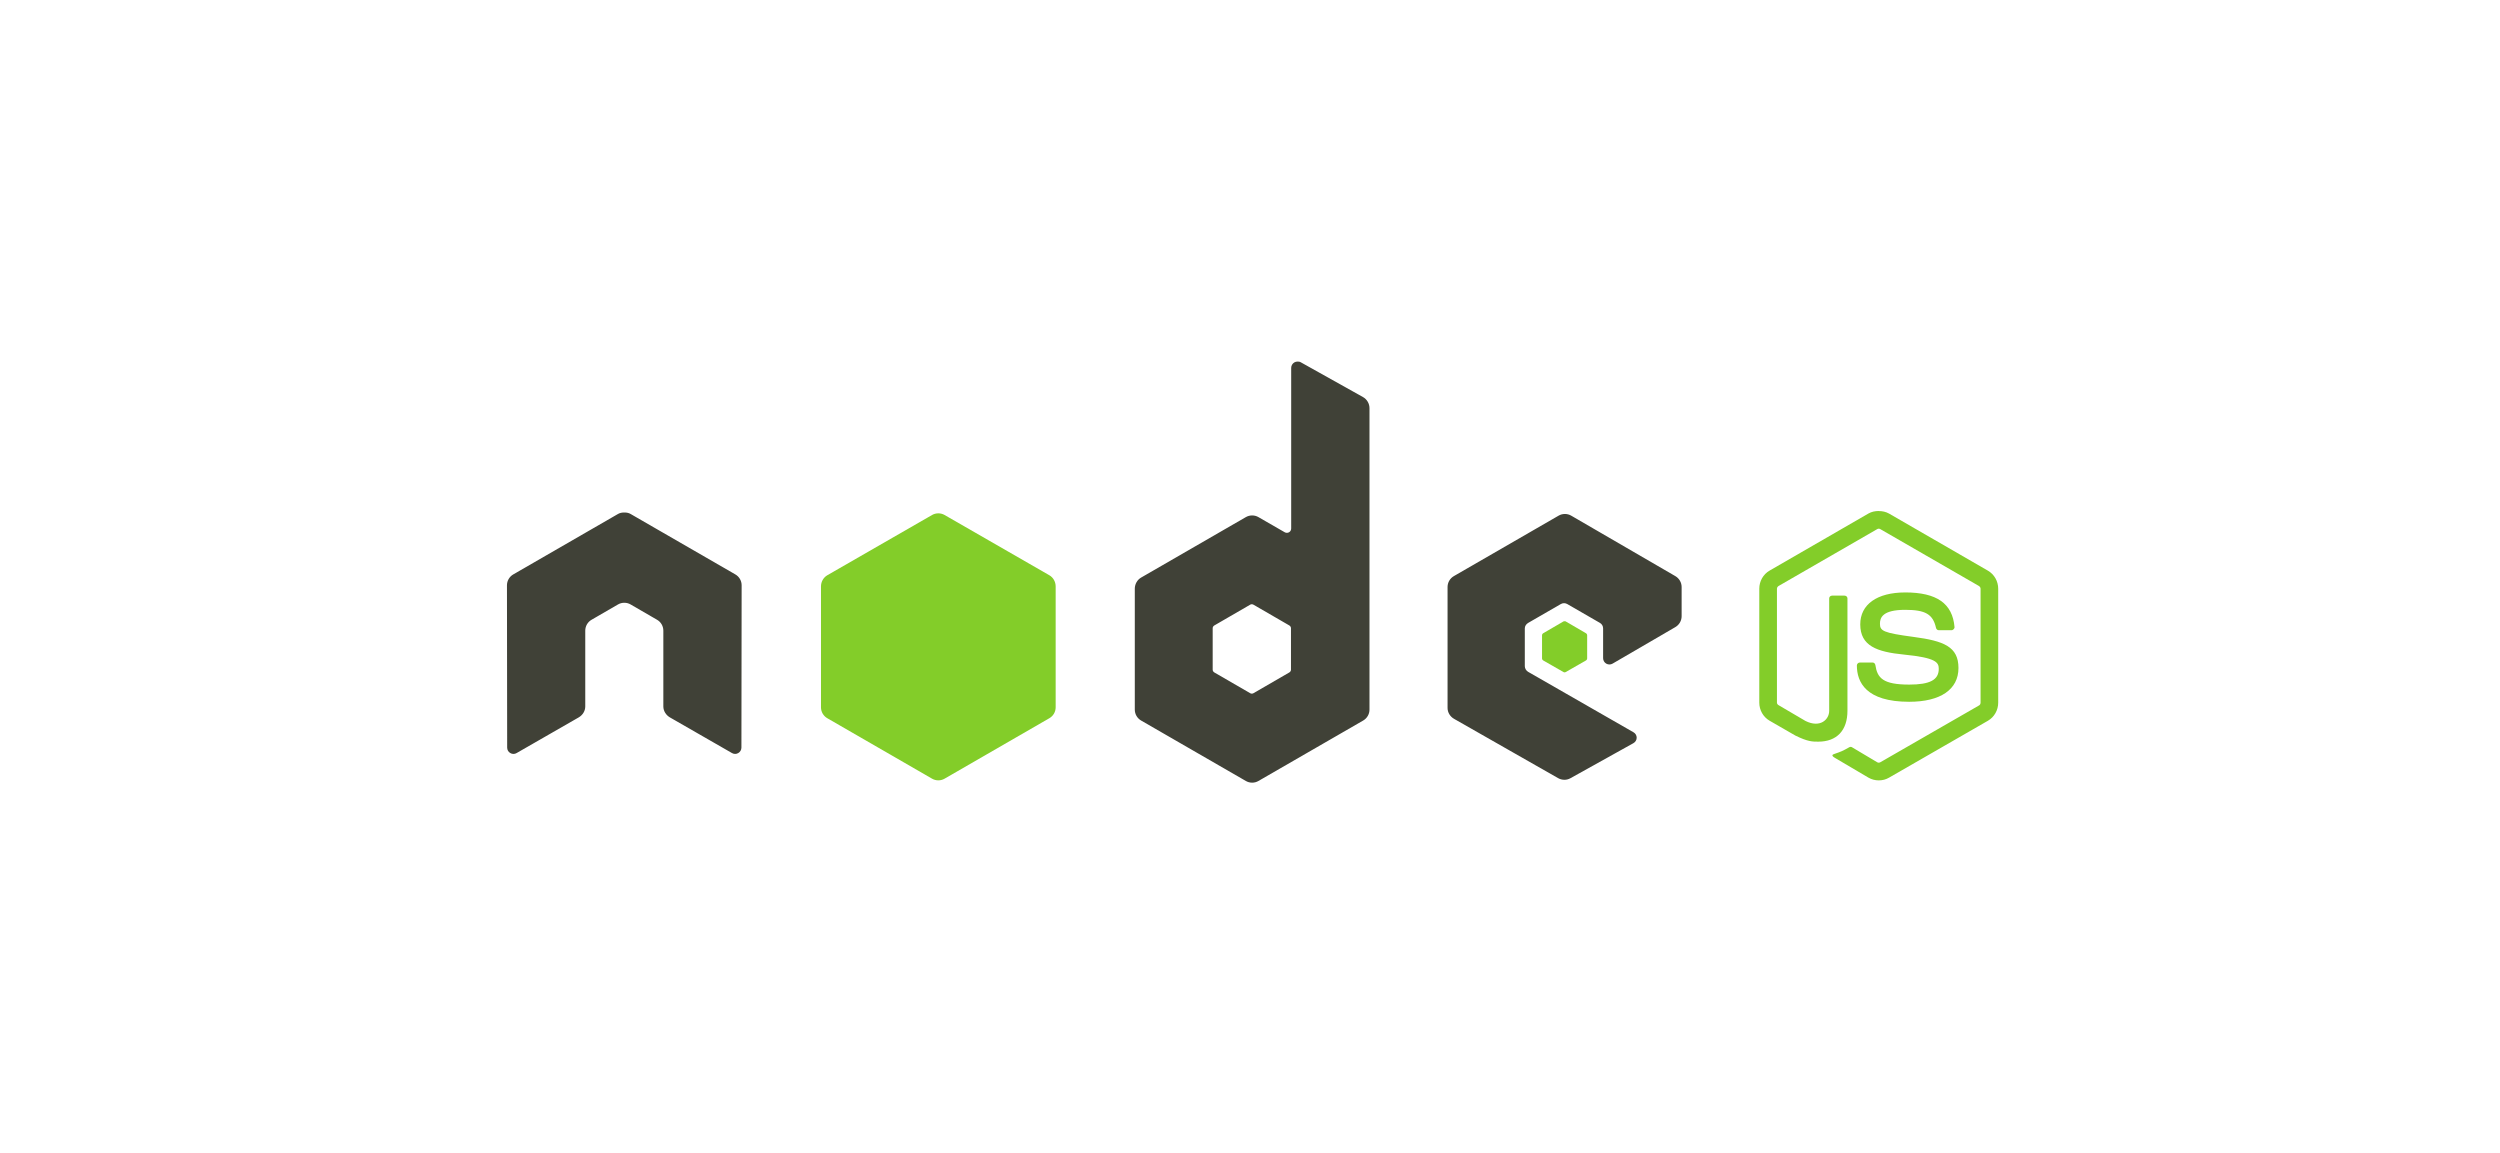 <svg width="295" height="136" viewBox="0 0 295 136" fill="none" xmlns="http://www.w3.org/2000/svg">
<path d="M221.69 60.298C221.261 60.298 220.845 60.386 220.476 60.595L208.81 67.332C208.055 67.767 207.596 68.589 207.596 69.462V82.913C207.596 83.786 208.055 84.606 208.81 85.043L211.856 86.798C213.337 87.528 213.883 87.516 214.556 87.516C216.748 87.516 217.999 86.186 217.999 83.875V70.606C217.999 70.418 217.836 70.284 217.652 70.284H216.191C216.004 70.284 215.844 70.421 215.844 70.606V83.882C215.844 84.907 214.777 85.937 213.045 85.071L209.878 83.213C209.766 83.153 209.68 83.041 209.68 82.916V69.466C209.68 69.339 209.765 69.209 209.878 69.144L221.52 62.431C221.629 62.369 221.759 62.369 221.867 62.431L233.508 69.144C233.619 69.211 233.707 69.335 233.707 69.466V82.916C233.707 83.045 233.642 83.176 233.533 83.238L221.867 89.951C221.764 90.011 221.626 90.011 221.52 89.951L218.523 88.168C218.434 88.116 218.312 88.12 218.226 88.168C217.399 88.637 217.243 88.691 216.468 88.961C216.277 89.027 215.986 89.131 216.567 89.456L220.48 91.763C220.853 91.978 221.268 92.085 221.694 92.085C222.126 92.085 222.535 91.981 222.908 91.763L234.574 85.05C235.329 84.611 235.788 83.793 235.788 82.92V69.47C235.788 68.596 235.329 67.776 234.574 67.339L222.908 60.602C222.542 60.394 222.123 60.305 221.694 60.305L221.69 60.298ZM224.811 69.909C221.489 69.909 219.51 71.323 219.51 73.674C219.51 76.221 221.474 76.925 224.662 77.24C228.477 77.614 228.774 78.174 228.774 78.925C228.774 80.227 227.736 80.782 225.282 80.782C222.199 80.782 221.521 80.013 221.294 78.476C221.267 78.311 221.14 78.179 220.972 78.179H219.457C219.366 78.181 219.279 78.218 219.214 78.282C219.15 78.347 219.113 78.434 219.111 78.525C219.111 80.489 220.178 82.81 225.278 82.81C228.97 82.81 231.099 81.365 231.099 78.823C231.099 76.309 229.379 75.63 225.798 75.156C222.184 74.674 221.835 74.444 221.835 73.596C221.835 72.896 222.128 71.96 224.808 71.96C227.201 71.96 228.086 72.477 228.449 74.091C228.481 74.242 228.614 74.366 228.771 74.366H230.286C230.378 74.366 230.469 74.309 230.533 74.242C230.597 74.171 230.641 74.091 230.633 73.994C230.398 71.215 228.545 69.907 224.812 69.907L224.811 69.909Z" fill="#83CD29"/>
<path d="M153.103 42.666C152.973 42.666 152.845 42.7 152.731 42.765C152.619 42.831 152.525 42.925 152.46 43.038C152.395 43.151 152.361 43.279 152.36 43.409V62.358C152.36 62.544 152.273 62.711 152.112 62.804C152.033 62.85 151.943 62.874 151.852 62.874C151.761 62.874 151.671 62.85 151.592 62.804L148.496 61.02C148.27 60.89 148.014 60.821 147.753 60.821C147.492 60.821 147.235 60.89 147.01 61.02L134.65 68.154C134.188 68.42 133.906 68.933 133.906 69.467V83.734C133.906 83.995 133.974 84.251 134.105 84.478C134.235 84.704 134.423 84.891 134.65 85.022L147.01 92.155C147.235 92.286 147.492 92.355 147.753 92.355C148.014 92.355 148.27 92.286 148.496 92.155L160.856 85.022C161.082 84.891 161.27 84.704 161.4 84.478C161.531 84.251 161.599 83.995 161.599 83.734V48.165C161.599 47.624 161.304 47.116 160.831 46.852L153.475 42.74C153.359 42.676 153.231 42.665 153.103 42.666ZM73.593 60.475C73.357 60.485 73.135 60.526 72.924 60.649L60.564 67.782C60.338 67.912 60.15 68.1 60.019 68.326C59.889 68.552 59.821 68.809 59.821 69.07L59.846 88.217C59.846 88.484 59.984 88.731 60.218 88.861C60.448 88.999 60.733 88.999 60.961 88.861L68.293 84.65C68.758 84.375 69.061 83.894 69.061 83.363V74.421C69.061 73.887 69.341 73.398 69.804 73.133L72.925 71.325C73.151 71.194 73.407 71.125 73.668 71.127C73.929 71.125 74.186 71.194 74.411 71.325L77.531 73.132C77.993 73.397 78.274 73.886 78.274 74.419V83.361C78.274 83.894 78.584 84.377 79.042 84.649L86.373 88.86C86.604 88.998 86.888 88.998 87.116 88.86C87.344 88.729 87.488 88.482 87.488 88.216L87.513 69.069C87.514 68.808 87.446 68.551 87.316 68.325C87.185 68.099 86.997 67.911 86.77 67.781L74.41 60.648C74.201 60.526 73.979 60.484 73.741 60.475H73.593L73.593 60.475ZM184.659 60.649C184.398 60.648 184.142 60.716 183.916 60.847L171.556 67.981C171.095 68.248 170.812 68.735 170.812 69.268V83.535C170.812 84.072 171.115 84.558 171.58 84.823L183.841 91.811C184.294 92.07 184.846 92.089 185.302 91.835L192.733 87.699C192.969 87.568 193.128 87.324 193.129 87.055C193.13 86.787 192.99 86.545 192.757 86.411L180.322 79.278C180.09 79.145 179.927 78.876 179.927 78.609V74.147C179.927 73.881 180.092 73.637 180.322 73.504L184.186 71.274C184.416 71.141 184.699 71.141 184.93 71.274L188.796 73.504C188.909 73.569 189.003 73.662 189.068 73.776C189.133 73.889 189.168 74.017 189.167 74.147V77.665C189.167 77.795 189.201 77.924 189.266 78.037C189.331 78.15 189.425 78.243 189.539 78.309C189.77 78.442 190.051 78.443 190.282 78.309L197.688 73.999C198.148 73.732 198.432 73.243 198.432 72.712V69.269C198.432 69.008 198.363 68.752 198.232 68.526C198.102 68.3 197.914 68.112 197.688 67.981L185.403 60.848C185.177 60.717 184.92 60.648 184.659 60.649L184.659 60.649ZM147.703 71.3C147.772 71.3 147.84 71.317 147.901 71.349L152.137 73.802C152.252 73.868 152.335 73.991 152.335 74.123V79.028C152.335 79.161 152.252 79.284 152.137 79.35L147.901 81.802C147.786 81.867 147.645 81.867 147.529 81.802L143.294 79.35C143.179 79.283 143.096 79.16 143.096 79.028V74.123C143.096 73.99 143.179 73.868 143.294 73.801L147.529 71.349C147.587 71.316 147.638 71.3 147.703 71.3Z" fill="#404137"/>
<path d="M110.722 60.574C110.461 60.574 110.205 60.642 109.979 60.772L97.619 67.881C97.157 68.148 96.876 68.661 96.876 69.194V83.461C96.875 83.722 96.944 83.979 97.074 84.205C97.205 84.431 97.392 84.619 97.619 84.749L109.979 91.882C110.205 92.013 110.461 92.082 110.722 92.082C110.983 92.082 111.239 92.013 111.465 91.882L123.825 84.749C124.051 84.618 124.239 84.431 124.37 84.205C124.5 83.978 124.569 83.722 124.568 83.461V69.194C124.568 68.66 124.287 68.147 123.825 67.881L111.465 60.772C111.239 60.641 110.982 60.573 110.721 60.574L110.722 60.574ZM184.635 73.306C184.586 73.306 184.531 73.306 184.486 73.33L182.108 74.717C182.064 74.742 182.027 74.778 182.001 74.821C181.975 74.865 181.961 74.914 181.96 74.965V77.69C181.96 77.792 182.019 77.886 182.108 77.938L184.486 79.3C184.527 79.325 184.574 79.338 184.622 79.338C184.67 79.338 184.717 79.325 184.758 79.3L187.136 77.938C187.224 77.887 187.285 77.792 187.285 77.69V74.965C187.285 74.862 187.225 74.769 187.136 74.717L184.758 73.33C184.714 73.303 184.684 73.305 184.634 73.305L184.635 73.306Z" fill="#83CD29"/>
</svg>
